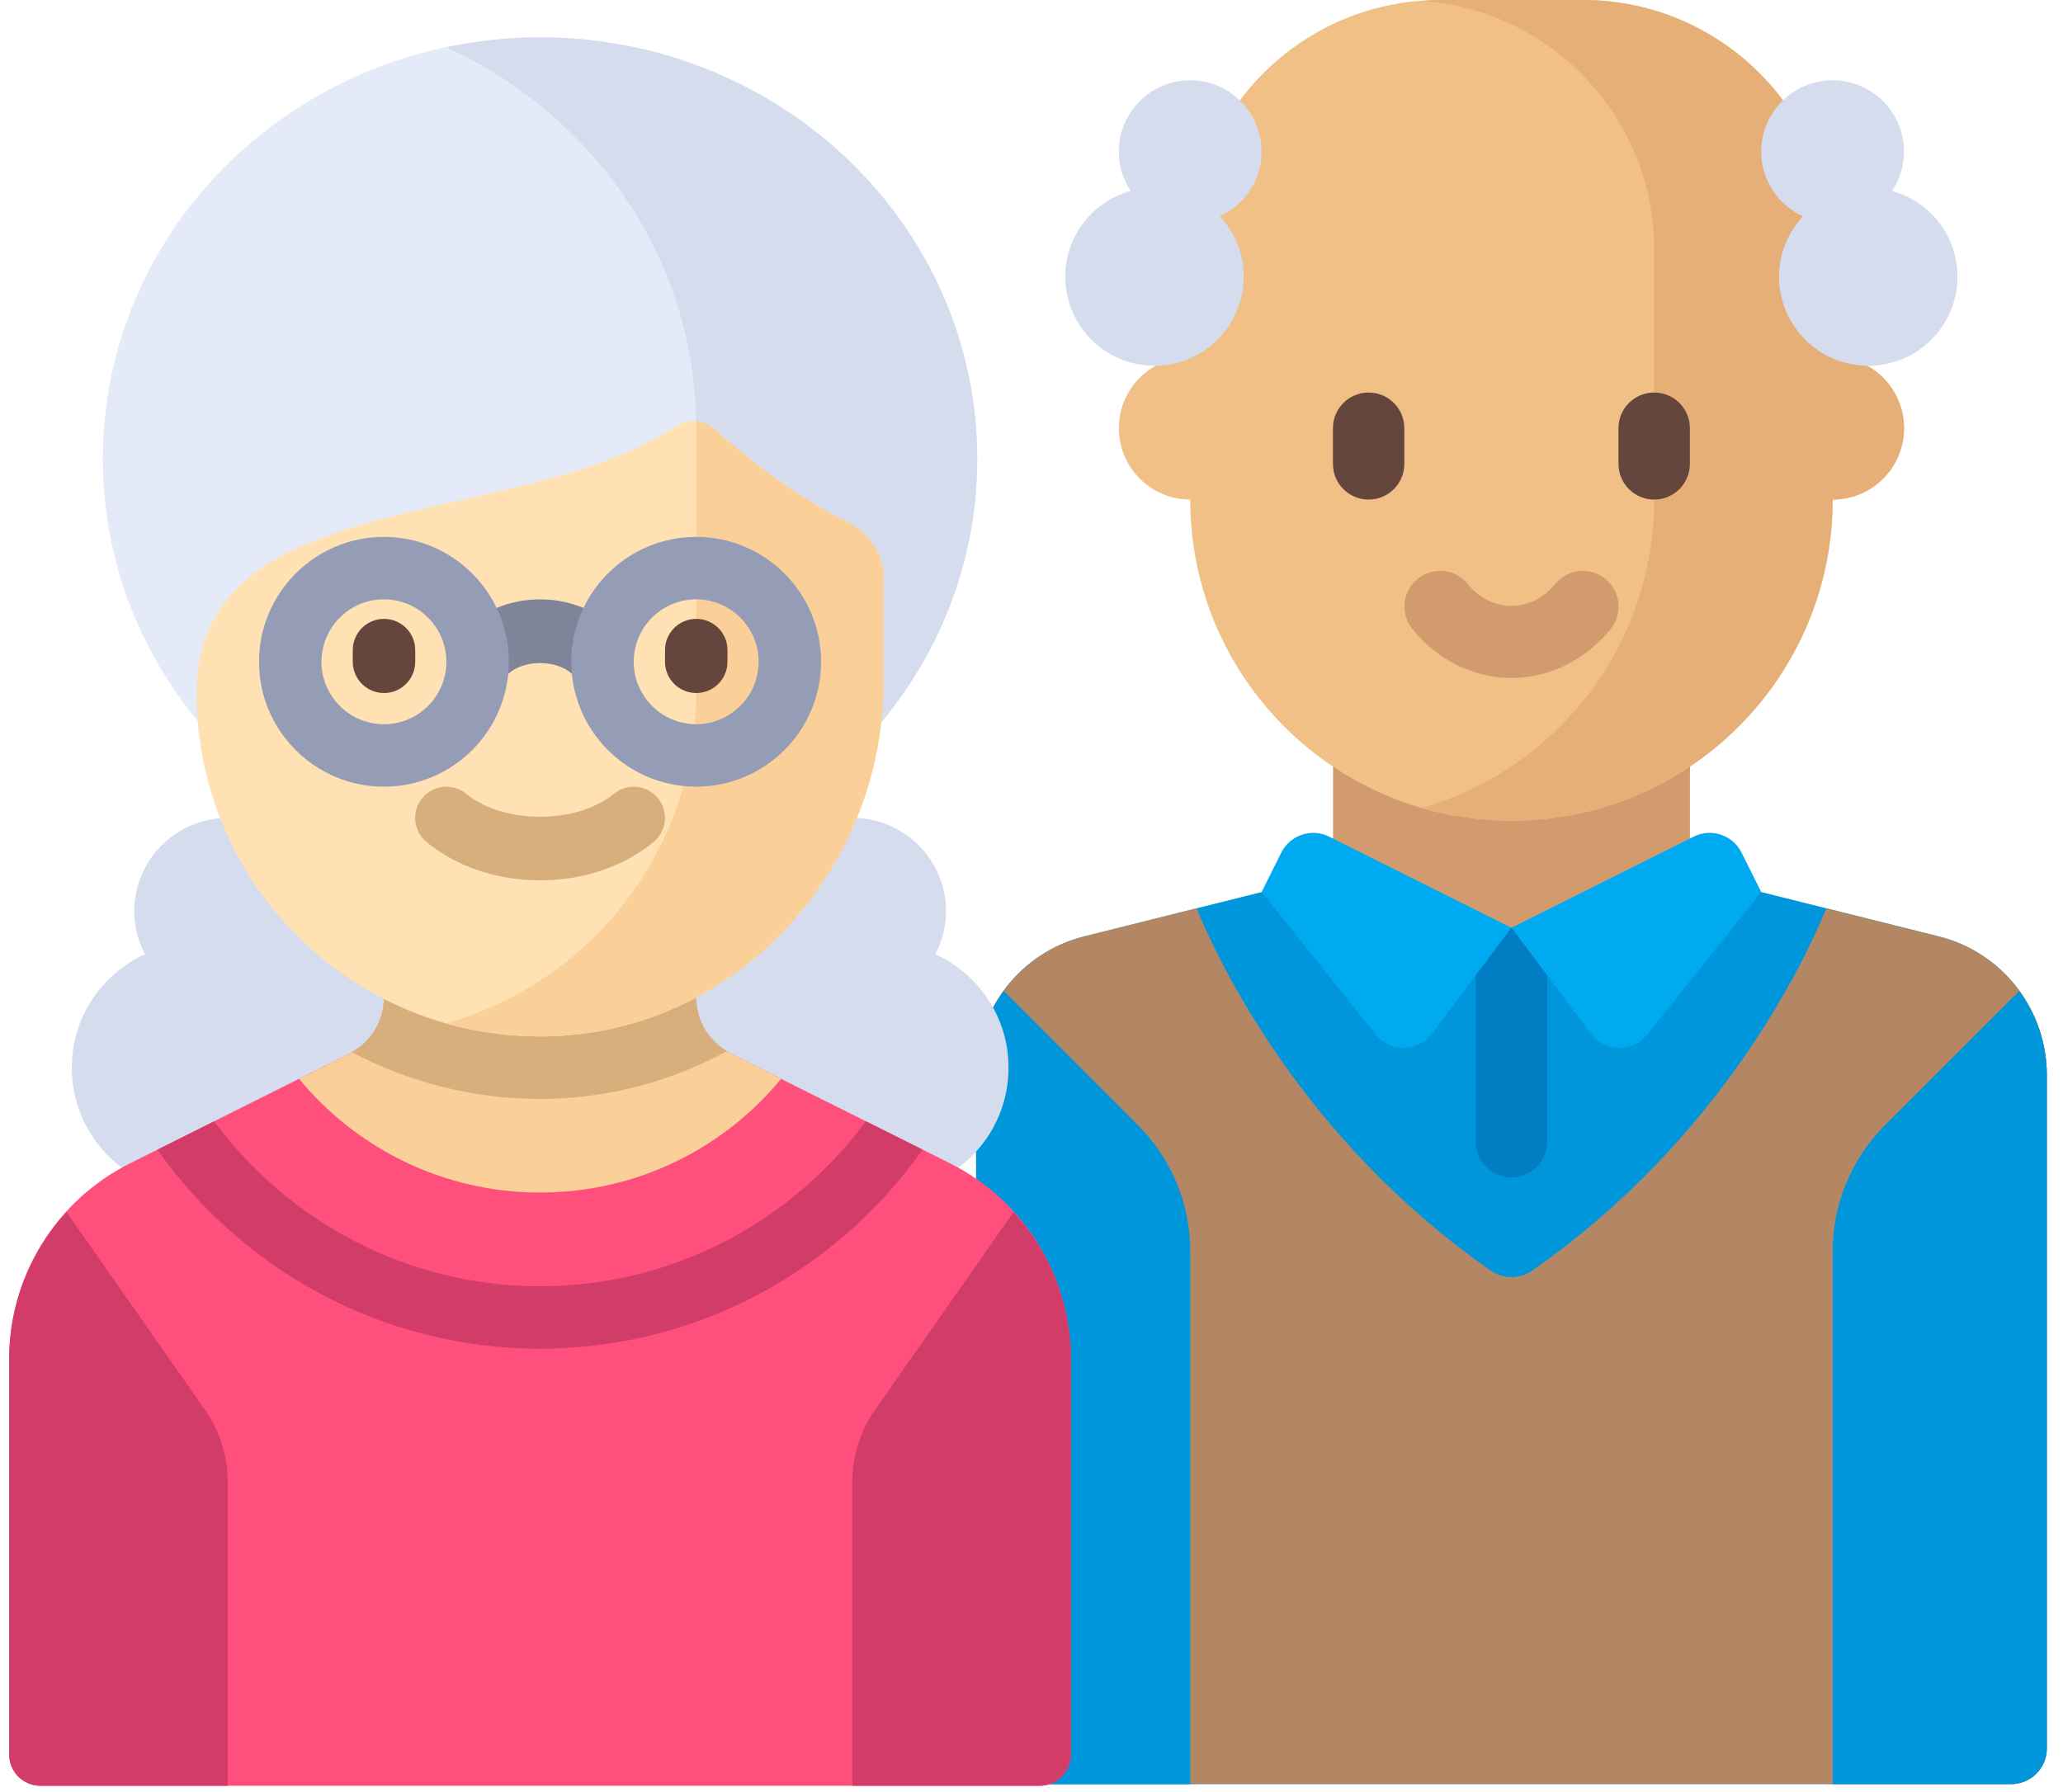 <?xml version="1.0" encoding="UTF-8"?> <svg xmlns="http://www.w3.org/2000/svg" width="99" height="86" viewBox="0 0 99 86" fill="none"> <path d="M52.033 44.944L60.545 42.816H84.522L93.034 44.944C96.083 45.706 98.223 48.446 98.223 51.59V83.919C98.223 84.865 97.456 85.632 96.51 85.632H48.556C47.61 85.632 46.843 84.865 46.843 83.919V51.59C46.843 48.446 48.983 45.706 52.033 44.944Z" fill="#0096DC"></path> <path d="M52.033 44.944L57.423 43.596C58.471 46.155 62.472 54.673 71.55 60.992C72.139 61.403 72.927 61.403 73.516 60.992C82.594 54.673 86.596 46.155 87.644 43.596L93.034 44.944C96.083 45.706 98.223 48.446 98.223 51.59V83.919C98.223 84.865 97.456 85.632 96.51 85.632H46.843V51.59C46.843 48.446 48.983 45.706 52.033 44.944Z" fill="#B48764"></path> <path d="M63.971 34.252H81.098V44.527H63.971V34.252Z" fill="#D29B6E"></path> <path d="M57.118 17.126V11.988C57.118 5.367 62.486 0 69.107 0H75.957C82.578 0 87.946 5.367 87.946 11.988V17.126C89.838 17.126 91.371 18.66 91.371 20.552C91.371 22.444 89.838 23.977 87.946 23.977C87.946 32.49 81.045 39.391 72.532 39.391C64.019 39.391 57.118 32.49 57.118 23.977C55.227 23.977 53.693 22.444 53.693 20.552C53.693 18.66 55.227 17.126 57.118 17.126Z" fill="#F0C087"></path> <path d="M79.383 23.977V11.988C79.383 5.656 74.47 0.484 68.251 0.043C68.535 0.023 68.818 0 69.107 0H75.957C82.578 0 87.946 5.367 87.946 11.988V17.126C89.838 17.126 91.371 18.66 91.371 20.552C91.371 22.444 89.838 23.977 87.946 23.977C87.946 32.49 81.045 39.391 72.532 39.391C71.045 39.391 69.611 39.169 68.25 38.776C74.678 36.918 79.383 31.002 79.383 23.977Z" fill="#E6AF78"></path> <path d="M72.534 32.54C74.347 32.54 76.08 31.685 77.289 30.193C77.886 29.459 77.772 28.38 77.038 27.785C76.302 27.188 75.223 27.3 74.629 28.035C73.499 29.427 71.569 29.427 70.438 28.035C69.844 27.299 68.767 27.188 68.03 27.785C67.296 28.38 67.182 29.459 67.779 30.193C68.988 31.685 70.721 32.54 72.534 32.54Z" fill="#D29B6E"></path> <path d="M79.381 23.978C80.328 23.978 81.094 23.212 81.094 22.265V20.552C81.094 19.606 80.328 18.84 79.381 18.84C78.434 18.84 77.668 19.606 77.668 20.552V22.265C77.668 23.212 78.434 23.978 79.381 23.978Z" fill="#64463C"></path> <path d="M65.678 23.978C66.625 23.978 67.391 23.212 67.391 22.266V20.553C67.391 19.606 66.625 18.84 65.678 18.84C64.731 18.84 63.965 19.606 63.965 20.553V22.266C63.965 23.212 64.731 23.978 65.678 23.978Z" fill="#64463C"></path> <path d="M84.518 7.279C84.518 5.388 86.052 3.854 87.943 3.854C89.835 3.854 91.369 5.387 91.369 7.279C91.369 7.977 91.157 8.624 90.799 9.166C92.605 9.669 93.938 11.307 93.938 13.274C93.938 15.638 92.021 17.555 89.656 17.555C87.291 17.555 85.374 15.638 85.374 13.274C85.374 12.155 85.813 11.146 86.515 10.384C85.339 9.841 84.518 8.659 84.518 7.279Z" fill="#D5DCED"></path> <path d="M60.539 7.28C60.539 5.388 59.005 3.854 57.114 3.854C55.222 3.854 53.688 5.388 53.688 7.28C53.688 7.978 53.9 8.625 54.258 9.166C52.452 9.669 51.12 11.308 51.12 13.274C51.12 15.639 53.036 17.556 55.401 17.556C57.766 17.556 59.683 15.639 59.683 13.274C59.683 12.156 59.244 11.147 58.542 10.384C59.718 9.842 60.539 8.66 60.539 7.28Z" fill="#D5DCED"></path> <path d="M90.455 54.01L96.898 47.566C97.729 48.708 98.223 50.099 98.223 51.59V83.92C98.223 84.865 97.456 85.632 96.51 85.632H87.947V60.064C87.947 57.793 88.849 55.615 90.455 54.01Z" fill="#0096DC"></path> <path d="M54.613 54.01L48.17 47.567C47.339 48.708 46.845 50.1 46.845 51.591V85.633H57.121V60.065C57.121 57.794 56.219 55.616 54.613 54.01Z" fill="#0096DC"></path> <path d="M72.533 56.517C73.479 56.517 74.246 55.751 74.246 54.805V44.529H70.821V54.805C70.821 55.751 71.588 56.517 72.533 56.517Z" fill="#007DC3"></path> <path d="M81.275 40.156L72.531 44.528L76.343 49.61C77.014 50.506 78.35 50.527 79.05 49.653L84.519 42.816L83.573 40.922C83.15 40.076 82.121 39.733 81.275 40.156Z" fill="#00AAF0"></path> <path d="M63.787 40.157L72.531 44.529L68.72 49.611C68.048 50.506 66.712 50.527 66.012 49.653L60.543 42.816L61.489 40.923C61.912 40.077 62.941 39.734 63.787 40.157Z" fill="#00AAF0"></path> <path d="M40.906 39.256C43.388 39.256 45.401 41.269 45.401 43.752C45.401 44.495 45.204 45.185 44.885 45.802C46.954 46.747 48.398 48.822 48.398 51.245C48.398 54.555 45.715 57.239 42.404 57.239H33.413V39.256H40.906Z" fill="#D5DCED"></path> <path d="M10.937 39.256C8.454 39.256 6.441 41.269 6.441 43.752C6.441 44.494 6.639 45.184 6.957 45.801C4.889 46.746 3.444 48.822 3.444 51.244C3.444 54.555 6.128 57.239 9.438 57.239H18.43V39.256H10.937Z" fill="#D5DCED"></path> <path d="M6.238 55.838L16.766 50.575C17.781 50.067 18.422 49.029 18.422 47.894H33.408C33.408 49.029 34.049 50.067 35.065 50.575L45.592 55.838C49.146 57.615 51.391 61.248 51.391 65.221V84.213C51.391 85.041 50.72 85.712 49.892 85.712H1.938C1.111 85.712 0.44 85.041 0.44 84.213V65.221C0.44 61.248 2.685 57.615 6.238 55.838Z" fill="#FF507D"></path> <path d="M25.919 57.239C21.262 57.239 17.101 55.115 14.353 51.783L16.769 50.575C17.784 50.067 18.426 49.029 18.426 47.894H33.411C33.411 49.029 34.053 50.067 35.068 50.575L37.484 51.783C34.736 55.115 30.575 57.239 25.919 57.239Z" fill="#FAD098"></path> <path d="M18.427 47.894H33.413C33.413 48.956 33.988 49.914 34.891 50.452C32.3 51.851 29.381 52.684 26.283 52.74L25.92 52.743C22.655 52.743 19.581 51.927 16.876 50.502C17.824 49.975 18.427 48.986 18.427 47.894Z" fill="#D7AF7D"></path> <path d="M25.915 42.254C14.328 42.254 4.935 33.197 4.935 22.024C4.935 10.851 14.328 1.793 25.915 1.793C37.502 1.793 46.895 10.851 46.895 22.024C46.895 33.197 37.502 42.254 25.915 42.254Z" fill="#E4EAF8"></path> <path d="M33.407 20.525C33.407 12.461 28.502 5.519 21.423 2.269C22.872 1.964 24.371 1.793 25.915 1.793C37.502 1.793 46.895 10.851 46.895 22.023C46.895 33.196 37.502 42.254 25.915 42.254C22.691 42.254 19.649 41.532 16.919 40.279C26.346 38.294 33.407 30.21 33.407 20.525Z" fill="#D5DCED"></path> <path d="M34.275 20.584C35.526 21.707 37.987 23.749 40.661 25.05C41.712 25.562 42.402 26.598 42.402 27.767V32.716C42.402 41.792 35.302 49.578 26.227 49.743C16.982 49.913 9.434 42.469 9.434 33.262C9.434 23.172 24.686 25.561 32.516 20.423C33.065 20.063 33.787 20.145 34.275 20.584Z" fill="#FFE1B4"></path> <path d="M33.411 33.263V20.205C33.724 20.234 34.029 20.363 34.275 20.584C35.526 21.708 37.987 23.75 40.661 25.051C41.712 25.562 42.402 26.598 42.402 27.767V32.716C42.402 41.792 35.302 49.578 26.227 49.744C24.552 49.775 22.936 49.548 21.407 49.114C28.331 47.16 33.411 40.812 33.411 33.263Z" fill="#FAD098"></path> <path d="M25.916 42.254C27.985 42.254 29.92 41.6 31.363 40.414C32.003 39.889 32.095 38.944 31.569 38.305C31.046 37.667 30.1 37.574 29.461 38.099C27.669 39.57 24.163 39.57 22.372 38.099C21.732 37.574 20.787 37.667 20.263 38.305C19.738 38.944 19.83 39.889 20.469 40.414C21.912 41.601 23.847 42.254 25.916 42.254Z" fill="#D7AF7D"></path> <path d="M22.92 33.262C23.401 33.262 23.872 33.031 24.162 32.603C24.862 31.567 26.975 31.567 27.674 32.603C28.137 33.287 29.071 33.468 29.754 33.005C30.441 32.541 30.62 31.61 30.157 30.924C29.243 29.573 27.658 28.767 25.918 28.767C24.178 28.767 22.593 29.573 21.68 30.924C21.216 31.61 21.396 32.541 22.083 33.005C22.339 33.179 22.632 33.262 22.92 33.262Z" fill="#7F8499"></path> <path d="M41.984 67.681L48.639 58.174C50.369 60.073 51.391 62.564 51.391 65.222V84.215C51.391 85.042 50.72 85.713 49.892 85.713H40.901V71.118C40.901 69.889 41.279 68.689 41.984 67.681Z" fill="#D23C69"></path> <path d="M9.846 67.681L3.191 58.174C1.462 60.073 0.44 62.564 0.44 65.222V84.215C0.44 85.042 1.111 85.713 1.938 85.713H10.93V71.118C10.93 69.889 10.551 68.689 9.846 67.681Z" fill="#D23C69"></path> <path d="M25.914 64.733C18.331 64.733 11.627 60.949 7.554 55.181L10.274 53.821C13.827 58.612 19.505 61.736 25.914 61.736C32.322 61.736 38.001 58.612 41.553 53.821L44.273 55.181C40.2 60.949 33.496 64.733 25.914 64.733Z" fill="#D23C69"></path> <path d="M33.408 37.757C36.714 37.757 39.402 35.068 39.402 31.763C39.402 28.458 36.714 25.769 33.408 25.769C30.102 25.769 27.414 28.458 27.414 31.763C27.414 35.068 30.102 37.757 33.408 37.757ZM33.408 28.766C35.06 28.766 36.405 30.11 36.405 31.763C36.405 33.416 35.06 34.76 33.408 34.76C31.756 34.76 30.411 33.416 30.411 31.763C30.411 30.11 31.756 28.766 33.408 28.766Z" fill="#959CB5"></path> <path d="M18.424 37.758C21.73 37.758 24.418 35.069 24.418 31.764C24.418 28.459 21.73 25.77 18.424 25.77C15.118 25.77 12.43 28.459 12.43 31.764C12.43 35.069 15.118 37.758 18.424 37.758ZM18.424 28.767C20.076 28.767 21.421 30.111 21.421 31.764C21.421 33.417 20.076 34.761 18.424 34.761C16.771 34.761 15.427 33.417 15.427 31.764C15.427 30.111 16.771 28.767 18.424 28.767Z" fill="#959CB5"></path> <path d="M33.412 33.263C34.24 33.263 34.91 32.592 34.91 31.764V31.202C34.91 30.375 34.24 29.704 33.412 29.704C32.583 29.704 31.913 30.375 31.913 31.202V31.764C31.913 32.592 32.583 33.263 33.412 33.263Z" fill="#64463C"></path> <path d="M18.427 33.263C19.256 33.263 19.926 32.592 19.926 31.765V31.203C19.926 30.375 19.256 29.704 18.427 29.704C17.599 29.704 16.929 30.375 16.929 31.203V31.765C16.929 32.592 17.599 33.263 18.427 33.263Z" fill="#64463C"></path> </svg> 